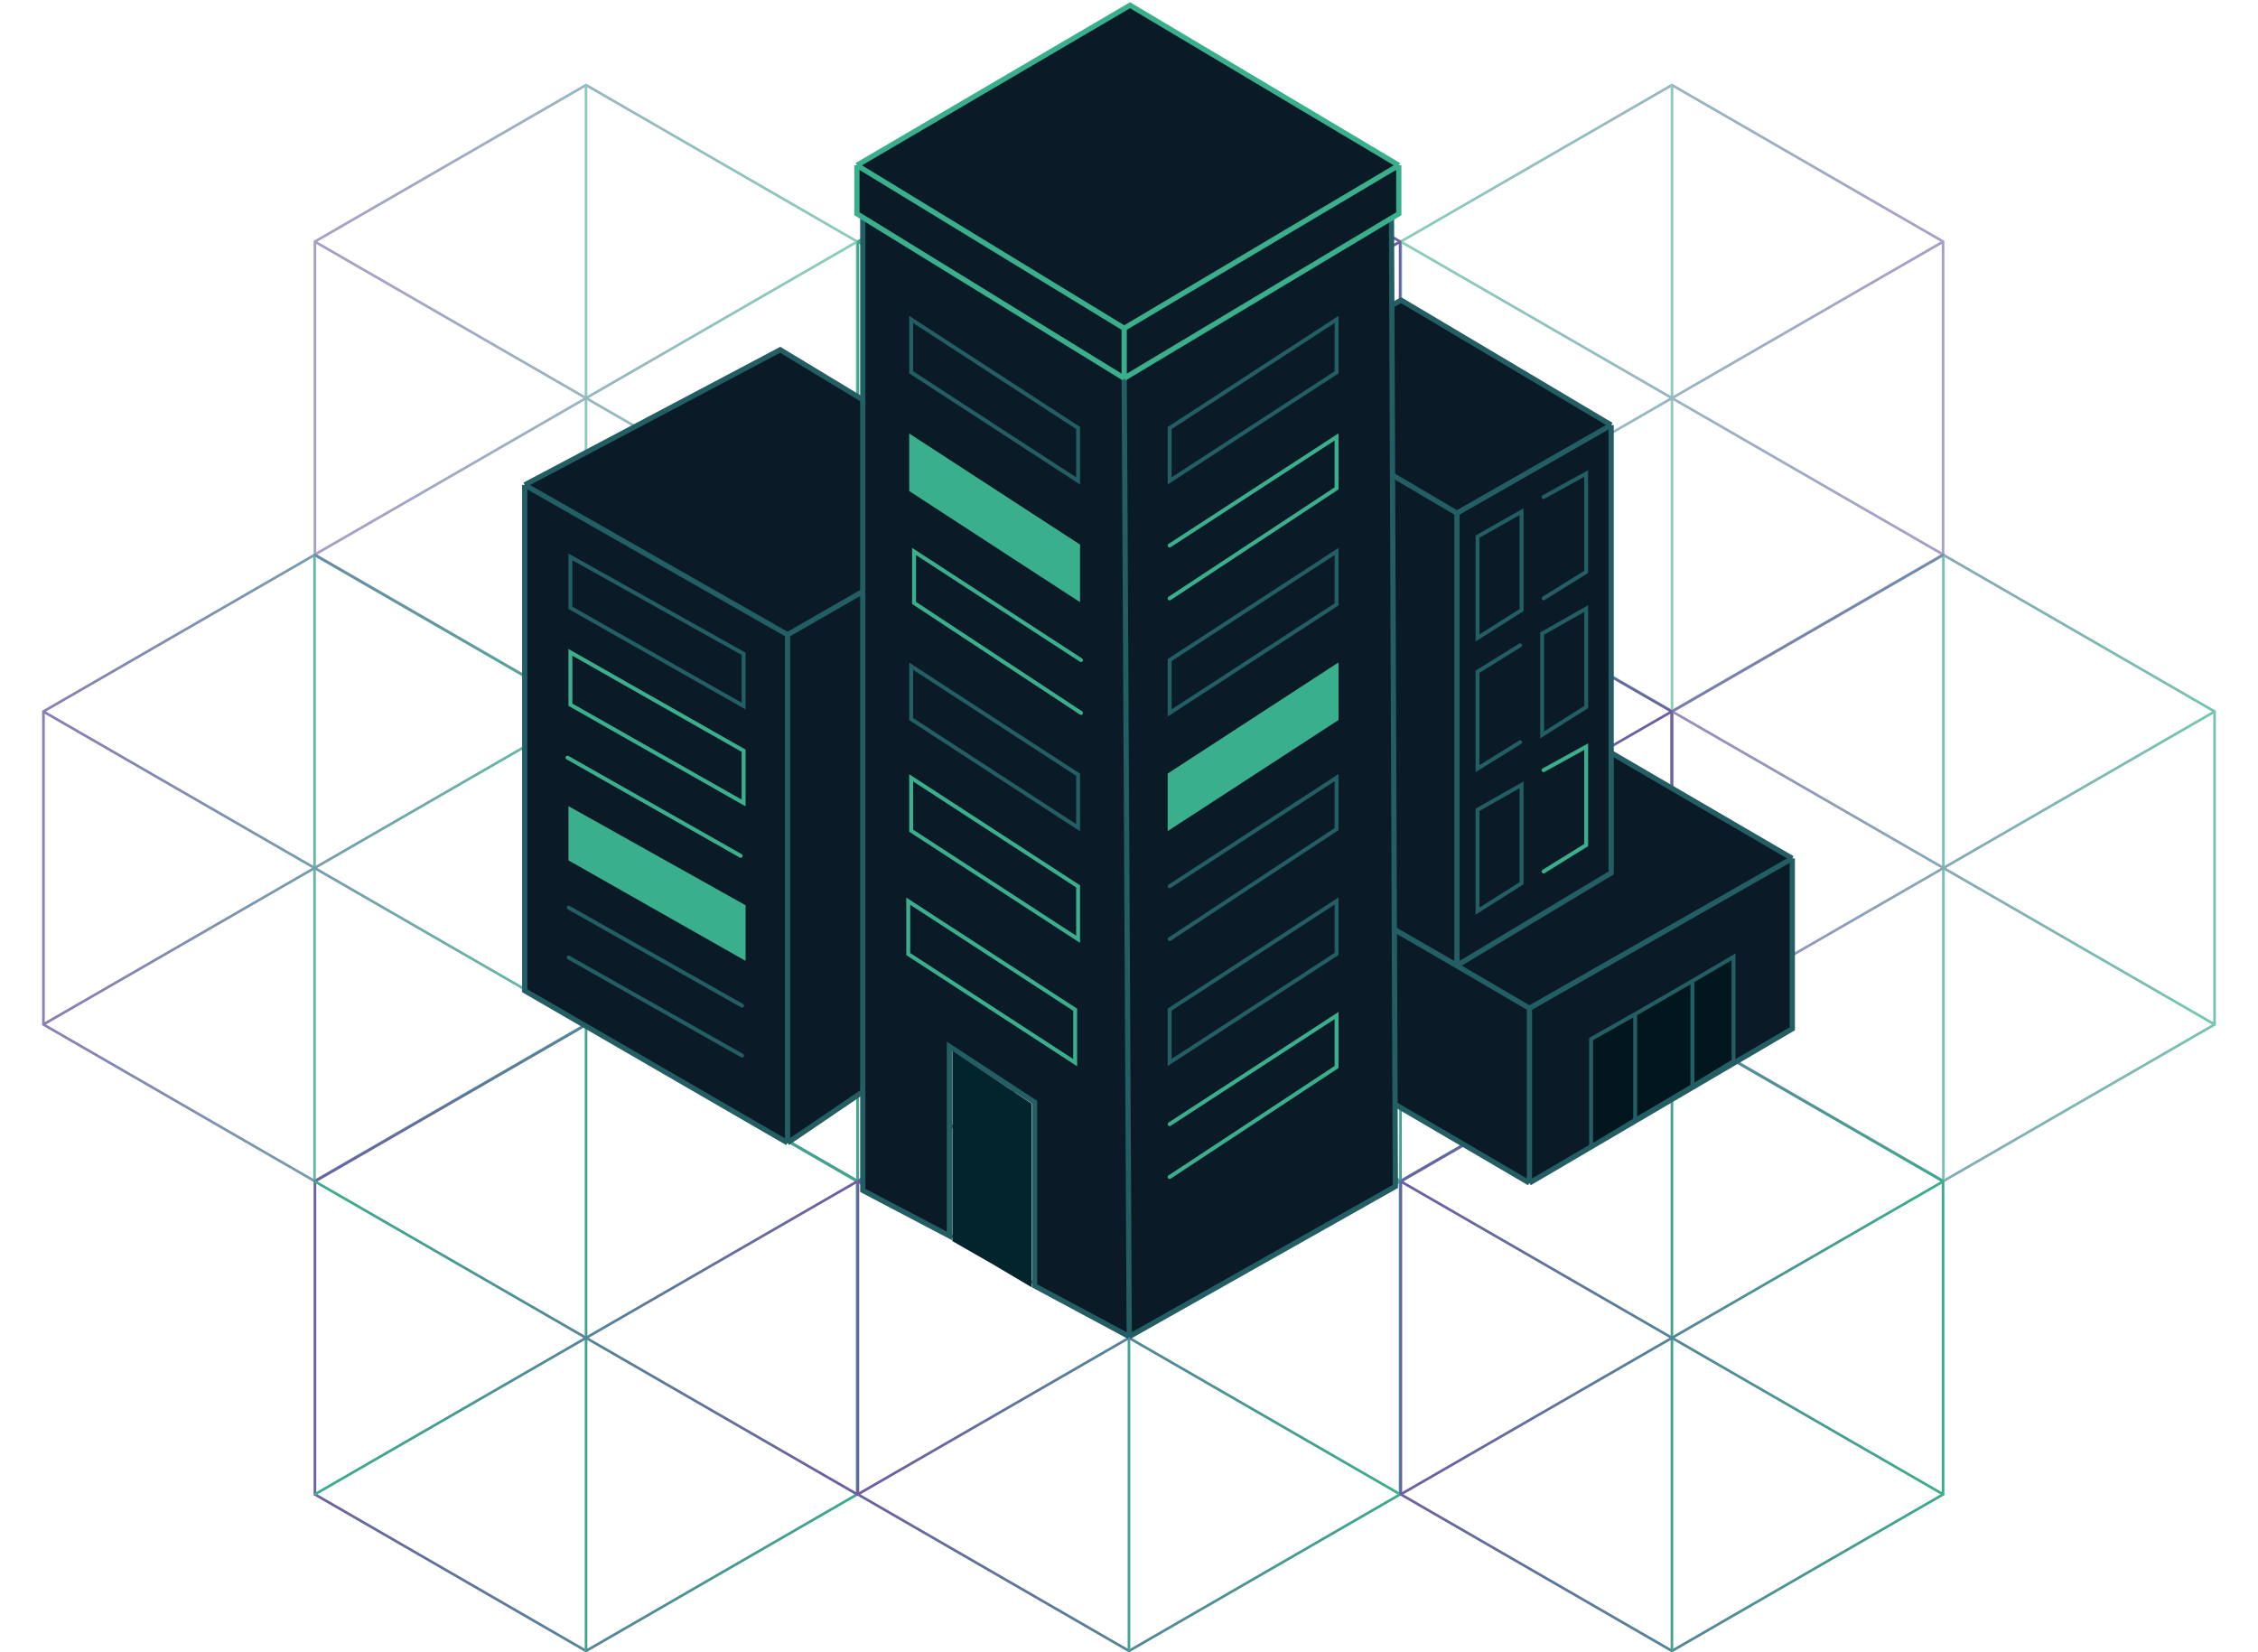 <?xml version="1.0" encoding="UTF-8"?> <svg xmlns="http://www.w3.org/2000/svg" width="865" height="633" viewBox="0 0 865 633" fill="none"> <g opacity="0.6"> <path d="M536.644 92.539L640.5 32.577L744.356 92.539V212.461L640.5 272.423L536.644 212.461V92.539Z" stroke="url(#paint0_linear_1428_3602)"></path> <path d="M640.5 32.5V272.5" stroke="url(#paint1_linear_1428_3602)"></path> <path d="M536.5 92.5L744.5 212.5" stroke="url(#paint2_linear_1428_3602)"></path> <path d="M536.5 212.5L744.5 92.5" stroke="url(#paint3_linear_1428_3602)"></path> </g> <path d="M328.643 92.539L432.499 32.577L536.355 92.539V212.461L432.499 272.423L328.643 212.461V92.539Z" stroke="url(#paint4_linear_1428_3602)"></path> <path d="M432.499 32.5V272.5" stroke="url(#paint5_linear_1428_3602)"></path> <path d="M328.499 92.5L536.499 212.5" stroke="url(#paint6_linear_1428_3602)"></path> <path d="M328.499 212.5L536.499 92.5" stroke="url(#paint7_linear_1428_3602)"></path> <g opacity="0.6"> <path d="M328.355 92.539L224.499 32.577L120.643 92.539V212.461L224.499 272.423L328.355 212.461V92.539Z" stroke="url(#paint8_linear_1428_3602)"></path> <path d="M224.499 32.5V272.5" stroke="url(#paint9_linear_1428_3602)"></path> <path d="M328.499 92.5L120.499 212.5" stroke="url(#paint10_linear_1428_3602)"></path> <path d="M328.499 212.5L120.499 92.5" stroke="url(#paint11_linear_1428_3602)"></path> </g> <g opacity="0.7"> <path d="M848.356 272.539L744.5 212.577L640.644 272.539V392.461L744.5 452.423L848.356 392.461V272.539Z" stroke="url(#paint12_linear_1428_3602)"></path> <path d="M744.5 212.5V452.5" stroke="url(#paint13_linear_1428_3602)"></path> <path d="M848.5 272.5L640.5 392.5" stroke="url(#paint14_linear_1428_3602)"></path> <path d="M848.5 392.5L640.5 272.5" stroke="url(#paint15_linear_1428_3602)"></path> </g> <path d="M432.643 272.539L536.499 212.577L640.355 272.539V392.461L536.499 452.423L432.643 392.461V272.539Z" stroke="url(#paint16_linear_1428_3602)"></path> <path d="M536.499 212.5V452.5" stroke="url(#paint17_linear_1428_3602)"></path> <path d="M432.499 272.5L640.499 392.5" stroke="url(#paint18_linear_1428_3602)"></path> <path d="M432.499 392.5L640.499 272.5" stroke="url(#paint19_linear_1428_3602)"></path> <path d="M224.643 272.539L328.499 212.577L432.355 272.539V392.461L328.499 452.423L224.643 392.461V272.539Z" stroke="url(#paint20_linear_1428_3602)"></path> <path d="M328.499 212.5V452.5" stroke="url(#paint21_linear_1428_3602)"></path> <path d="M224.499 272.5L432.499 392.5" stroke="url(#paint22_linear_1428_3602)"></path> <path d="M224.499 392.5L432.499 272.5" stroke="url(#paint23_linear_1428_3602)"></path> <g opacity="0.8"> <path d="M224.357 392.461L120.5 452.423L16.644 392.461V272.539L120.5 212.577L224.357 272.539V392.461Z" stroke="url(#paint24_linear_1428_3602)"></path> <path d="M120.5 452.5V212.5" stroke="url(#paint25_linear_1428_3602)"></path> <path d="M224.5 392.5L16.5 272.5" stroke="url(#paint26_linear_1428_3602)"></path> <path d="M224.5 272.5L16.5 392.5" stroke="url(#paint27_linear_1428_3602)"></path> </g> <path d="M328.355 572.461L224.499 632.423L120.643 572.461V452.539L224.499 392.577L328.355 452.539V572.461Z" stroke="url(#paint28_linear_1428_3602)"></path> <path d="M224.499 392.5V632.5" stroke="url(#paint29_linear_1428_3602)"></path> <path d="M120.499 452.5L328.499 572.5" stroke="url(#paint30_linear_1428_3602)"></path> <path d="M120.499 572.5L328.499 452.5" stroke="url(#paint31_linear_1428_3602)"></path> <path d="M536.356 572.461L432.5 632.423L328.644 572.461V452.539L432.5 392.577L536.356 452.539V572.461Z" stroke="url(#paint32_linear_1428_3602)"></path> <path d="M432.5 632.5V392.5" stroke="url(#paint33_linear_1428_3602)"></path> <path d="M536.5 572.5L328.5 452.5" stroke="url(#paint34_linear_1428_3602)"></path> <path d="M536.5 452.5L328.5 572.5" stroke="url(#paint35_linear_1428_3602)"></path> <path d="M744.356 572.461L640.5 632.423L536.644 572.461V452.539L640.5 392.577L744.356 452.539V572.461Z" stroke="url(#paint36_linear_1428_3602)"></path> <path d="M640.5 632.5V392.5" stroke="url(#paint37_linear_1428_3602)"></path> <path d="M744.5 572.5L536.5 452.5" stroke="url(#paint38_linear_1428_3602)"></path> <path d="M744.5 452.5L536.5 572.5" stroke="url(#paint39_linear_1428_3602)"></path> <path d="M686.595 394.099L585.894 453.169L434 364.282V297.336L527.387 236.016L686.595 328.84V394.099Z" fill="#0A1B27"></path> <path d="M585.894 453.169L686.595 394.099V328.84M585.894 453.169V386.223M585.894 453.169L434 364.282V297.336M686.595 328.84L527.387 236.016L434 297.336M686.595 328.84L585.894 386.223M434 297.336L585.894 386.223" stroke="#225E63" stroke-width="2"></path> <path d="M609.522 439.105V398.037L626.4 388.473L648.34 375.789L664.092 366.533V406.475L648.34 416.039L626.4 428.978L609.522 439.105Z" fill="#01171D"></path> <path d="M648.34 416.039L664.092 406.475V366.533L648.34 375.789M648.34 416.039V375.789M648.34 416.039L626.4 428.978M648.34 375.789L626.4 388.473M626.4 388.473L609.522 398.037V439.105L626.4 428.978M626.4 388.473V428.978" stroke="#225E63" stroke-width="1.5"></path> <path d="M617.206 334.403L558.135 369.845L476 322.589V148.192L536.758 115L617.206 162.819V334.403Z" fill="#0A1B27"></path> <path d="M558.135 196.573V369.845M558.135 196.573L476 148.192M558.135 196.573L617.206 162.819M558.135 369.845L617.206 334.403V162.819M558.135 369.845L476 322.589V148.192M617.206 162.819L536.758 115L476 148.192" stroke="#225E63" stroke-width="2"></path> <path d="M582.889 196.01L566.012 205.574V244.391L582.889 233.703V196.01Z" stroke="#225E63" stroke-width="1.5"></path> <path d="M582.889 300.649L566.012 310.212V349.03L582.889 338.341V300.649Z" stroke="#225E63" stroke-width="1.5"></path> <path d="M607.642 233.14L590.765 242.704V281.521L607.642 270.832V233.14Z" stroke="#225E63" stroke-width="1.5"></path> <path d="M591.327 190.385L607.642 181.383V219.076L591.327 229.202" stroke="#225E63" stroke-width="1.5" stroke-linecap="round"></path> <path d="M591.327 295.023L607.642 286.022V323.714L591.327 333.84" stroke="#3AAF8C" stroke-width="1.5" stroke-linecap="round"></path> <path d="M582.326 247.204L566.012 257.331V294.46L582.326 284.334" stroke="#225E63" stroke-width="1.5" stroke-linecap="round"></path> <path d="M301.7 437.789L201 379.5V185.757L298.887 134L392.837 190.82V375.906L301.7 437.789Z" fill="#0A1B27"></path> <path d="M301.7 437.789L201 379.5V185.757M301.7 437.789L392.837 375.906V190.82M301.7 437.789V243.139M201 185.757L298.887 134L392.837 190.82M201 185.757L301.7 243.139M392.837 190.82L301.7 243.139" stroke="#225E63" stroke-width="2"></path> <path d="M284.869 270.468L284.869 250.452L218.516 213.323L218.516 232.825L284.869 270.468Z" stroke="#225E63" stroke-width="1.5" stroke-linecap="round"></path> <path d="M284.869 307.598L284.869 287.582L218.516 249.89L218.516 269.955L284.869 307.598Z" stroke="#3AAF8C" stroke-width="1.5" stroke-linecap="round"></path> <path d="M284.869 366.792L284.869 347.215L218.516 310.085L218.516 329.148L284.869 366.792Z" fill="#3AAF8C" stroke="#3AAF8C" stroke-width="1.5" stroke-linecap="round"></path> <path d="M217.393 290.226L283.744 327.848" stroke="#3AAF8C" stroke-width="1.5" stroke-linecap="round"></path> <path d="M217.877 366.822L284.269 404.372" stroke="#225E63" stroke-width="1.5" stroke-linecap="round"></path> <path d="M217.877 347.695L284.269 385.245" stroke="#225E63" stroke-width="1.5" stroke-linecap="round"></path> <path d="M330.517 456V81.885L430.655 143.206L533.043 81.885L534.543 454.5L432.595 512L396.338 492.563V422.241L363.709 400.863V473.435L330.517 456Z" fill="#0A1B27"></path> <path d="M432.595 512L396.338 492.563V422.241L363.709 400.863V473.435L330.517 456L330.517 81.885L430.655 143.206M432.595 512L534.543 454.5L533.043 81.885L430.655 143.206M432.595 512L430.655 143.206" stroke="#225E63" stroke-width="2"></path> <path d="M535.856 81.885L430.655 144.893L328.267 81.885V63.32L432.905 2L535.856 63.32V81.885Z" fill="#0A1B27"></path> <path d="M430.655 144.893L535.856 81.885V63.32M430.655 144.893L328.267 81.885V63.32M430.655 144.893V125.766M535.856 63.32L432.905 2L328.267 63.32M535.856 63.32L430.655 125.766M328.267 63.32L430.655 125.766" stroke="#3AAF8C" stroke-width="2"></path> <path d="M448.069 430.63L512.014 389.028L512.014 408.739L448.069 450.883" stroke="#3AAF8C" stroke-width="1.5" stroke-linecap="round"></path> <path d="M448.069 339.493L512.014 297.891L512.014 317.603L448.069 359.746" stroke="#225E63" stroke-width="1.5" stroke-linecap="round"></path> <path d="M414.112 252.857L350.167 211.255L350.167 230.967L414.112 273.11" stroke="#3AAF8C" stroke-width="1.5" stroke-linecap="round"></path> <path d="M448.069 208.976L512.014 167.375L512.014 187.086L448.069 229.229" stroke="#3AAF8C" stroke-width="1.5" stroke-linecap="round"></path> <path d="M512.014 345.147L512.014 365.421L448.069 407.002L448.069 386.749L512.014 345.147Z" stroke="#225E63" stroke-width="1.5" stroke-linecap="round"></path> <path d="M512.014 255.136L512.014 275.41L448.069 316.99L448.069 296.738L512.014 255.136Z" fill="#3AAF8C" stroke="#3AAF8C" stroke-width="1.5" stroke-linecap="round"></path> <path d="M512.014 211.255L512.014 231.529L448.069 273.11L448.069 252.857L512.014 211.255Z" stroke="#225E63" stroke-width="1.5" stroke-linecap="round"></path> <path d="M512.014 122.369L512.014 142.643L448.069 184.223L448.069 163.971L512.014 122.369Z" stroke="#225E63" stroke-width="1.5" stroke-linecap="round"></path> <path d="M413.001 184.223L413.001 163.949L349.057 122.369L349.056 142.621L413.001 184.223Z" stroke="#225E63" stroke-width="1.5" stroke-linecap="round"></path> <path d="M413.001 229.3L413.001 209.026L349.057 167.446L349.056 187.699L413.001 229.3Z" fill="#3AAF8C" stroke="#3AAF8C" stroke-width="1.5" stroke-linecap="round"></path> <path d="M413.001 317.062L413.001 296.788L349.057 255.207L349.056 275.46L413.001 317.062Z" stroke="#225E63" stroke-width="1.5" stroke-linecap="round"></path> <path d="M413.001 359.817L413.001 339.543L349.057 297.963L349.056 318.215L413.001 359.817Z" stroke="#3AAF8C" stroke-width="1.5" stroke-linecap="round"></path> <path d="M411.876 407.073L411.876 386.799L347.932 345.219L347.931 365.471L411.876 407.073Z" stroke="#3AAF8C" stroke-width="1.5" stroke-linecap="round"></path> <path d="M364.834 475.441V402.551L395.213 422.804V493.125L380.023 484.124L364.834 475.441Z" fill="#02242D"></path> <defs> <linearGradient id="paint0_linear_1428_3602" x1="520.017" y1="152.473" x2="760.858" y2="152.473" gradientUnits="userSpaceOnUse"> <stop stop-color="#3AAF8C"></stop> <stop offset="1" stop-color="#6F5BA4"></stop> </linearGradient> <linearGradient id="paint1_linear_1428_3602" x1="640.5" y1="152.474" x2="641.499" y2="152.474" gradientUnits="userSpaceOnUse"> <stop stop-color="#3AAF8C"></stop> <stop offset="1" stop-color="#6F5BA4"></stop> </linearGradient> <linearGradient id="paint2_linear_1428_3602" x1="536.515" y1="152.487" x2="744.377" y2="152.487" gradientUnits="userSpaceOnUse"> <stop stop-color="#3AAF8C"></stop> <stop offset="1" stop-color="#6F5BA4"></stop> </linearGradient> <linearGradient id="paint3_linear_1428_3602" x1="536.515" y1="152.513" x2="744.377" y2="152.513" gradientUnits="userSpaceOnUse"> <stop stop-color="#3AAF8C"></stop> <stop offset="1" stop-color="#6F5BA4"></stop> </linearGradient> <linearGradient id="paint4_linear_1428_3602" x1="312.016" y1="152.473" x2="552.857" y2="152.473" gradientUnits="userSpaceOnUse"> <stop stop-color="#3AAF8C"></stop> <stop offset="1" stop-color="#6F5BA4"></stop> </linearGradient> <linearGradient id="paint5_linear_1428_3602" x1="432.499" y1="152.474" x2="433.498" y2="152.474" gradientUnits="userSpaceOnUse"> <stop stop-color="#3AAF8C"></stop> <stop offset="1" stop-color="#6F5BA4"></stop> </linearGradient> <linearGradient id="paint6_linear_1428_3602" x1="328.514" y1="152.487" x2="536.376" y2="152.487" gradientUnits="userSpaceOnUse"> <stop stop-color="#3AAF8C"></stop> <stop offset="1" stop-color="#6F5BA4"></stop> </linearGradient> <linearGradient id="paint7_linear_1428_3602" x1="328.514" y1="152.513" x2="536.376" y2="152.513" gradientUnits="userSpaceOnUse"> <stop stop-color="#3AAF8C"></stop> <stop offset="1" stop-color="#6F5BA4"></stop> </linearGradient> <linearGradient id="paint8_linear_1428_3602" x1="344.982" y1="152.473" x2="104.141" y2="152.473" gradientUnits="userSpaceOnUse"> <stop stop-color="#3AAF8C"></stop> <stop offset="1" stop-color="#6F5BA4"></stop> </linearGradient> <linearGradient id="paint9_linear_1428_3602" x1="224.499" y1="152.474" x2="223.5" y2="152.474" gradientUnits="userSpaceOnUse"> <stop stop-color="#3AAF8C"></stop> <stop offset="1" stop-color="#6F5BA4"></stop> </linearGradient> <linearGradient id="paint10_linear_1428_3602" x1="328.484" y1="152.487" x2="120.622" y2="152.487" gradientUnits="userSpaceOnUse"> <stop stop-color="#3AAF8C"></stop> <stop offset="1" stop-color="#6F5BA4"></stop> </linearGradient> <linearGradient id="paint11_linear_1428_3602" x1="328.484" y1="152.513" x2="120.622" y2="152.513" gradientUnits="userSpaceOnUse"> <stop stop-color="#3AAF8C"></stop> <stop offset="1" stop-color="#6F5BA4"></stop> </linearGradient> <linearGradient id="paint12_linear_1428_3602" x1="864.983" y1="332.473" x2="624.142" y2="332.473" gradientUnits="userSpaceOnUse"> <stop stop-color="#3AAF8C"></stop> <stop offset="1" stop-color="#6F5BA4"></stop> </linearGradient> <linearGradient id="paint13_linear_1428_3602" x1="744.5" y1="332.474" x2="743.501" y2="332.474" gradientUnits="userSpaceOnUse"> <stop stop-color="#3AAF8C"></stop> <stop offset="1" stop-color="#6F5BA4"></stop> </linearGradient> <linearGradient id="paint14_linear_1428_3602" x1="848.485" y1="332.487" x2="640.623" y2="332.487" gradientUnits="userSpaceOnUse"> <stop stop-color="#3AAF8C"></stop> <stop offset="1" stop-color="#6F5BA4"></stop> </linearGradient> <linearGradient id="paint15_linear_1428_3602" x1="848.485" y1="332.513" x2="640.623" y2="332.513" gradientUnits="userSpaceOnUse"> <stop stop-color="#3AAF8C"></stop> <stop offset="1" stop-color="#6F5BA4"></stop> </linearGradient> <linearGradient id="paint16_linear_1428_3602" x1="416.016" y1="332.473" x2="656.857" y2="332.473" gradientUnits="userSpaceOnUse"> <stop stop-color="#3AAF8C"></stop> <stop offset="1" stop-color="#6F5BA4"></stop> </linearGradient> <linearGradient id="paint17_linear_1428_3602" x1="536.499" y1="332.474" x2="537.498" y2="332.474" gradientUnits="userSpaceOnUse"> <stop stop-color="#3AAF8C"></stop> <stop offset="1" stop-color="#6F5BA4"></stop> </linearGradient> <linearGradient id="paint18_linear_1428_3602" x1="432.514" y1="332.487" x2="640.376" y2="332.487" gradientUnits="userSpaceOnUse"> <stop stop-color="#3AAF8C"></stop> <stop offset="1" stop-color="#6F5BA4"></stop> </linearGradient> <linearGradient id="paint19_linear_1428_3602" x1="432.514" y1="332.513" x2="640.376" y2="332.513" gradientUnits="userSpaceOnUse"> <stop stop-color="#3AAF8C"></stop> <stop offset="1" stop-color="#6F5BA4"></stop> </linearGradient> <linearGradient id="paint20_linear_1428_3602" x1="208.017" y1="332.473" x2="448.857" y2="332.473" gradientUnits="userSpaceOnUse"> <stop stop-color="#3AAF8C"></stop> <stop offset="1" stop-color="#6F5BA4"></stop> </linearGradient> <linearGradient id="paint21_linear_1428_3602" x1="328.499" y1="332.474" x2="329.498" y2="332.474" gradientUnits="userSpaceOnUse"> <stop stop-color="#3AAF8C"></stop> <stop offset="1" stop-color="#6F5BA4"></stop> </linearGradient> <linearGradient id="paint22_linear_1428_3602" x1="224.514" y1="332.487" x2="432.376" y2="332.487" gradientUnits="userSpaceOnUse"> <stop stop-color="#3AAF8C"></stop> <stop offset="1" stop-color="#6F5BA4"></stop> </linearGradient> <linearGradient id="paint23_linear_1428_3602" x1="224.514" y1="332.513" x2="432.376" y2="332.513" gradientUnits="userSpaceOnUse"> <stop stop-color="#3AAF8C"></stop> <stop offset="1" stop-color="#6F5BA4"></stop> </linearGradient> <linearGradient id="paint24_linear_1428_3602" x1="240.983" y1="332.527" x2="0.143" y2="332.527" gradientUnits="userSpaceOnUse"> <stop stop-color="#3AAF8C"></stop> <stop offset="1" stop-color="#6F5BA4"></stop> </linearGradient> <linearGradient id="paint25_linear_1428_3602" x1="120.499" y1="332.526" x2="119.5" y2="332.526" gradientUnits="userSpaceOnUse"> <stop stop-color="#3AAF8C"></stop> <stop offset="1" stop-color="#6F5BA4"></stop> </linearGradient> <linearGradient id="paint26_linear_1428_3602" x1="224.485" y1="332.513" x2="16.623" y2="332.513" gradientUnits="userSpaceOnUse"> <stop stop-color="#3AAF8C"></stop> <stop offset="1" stop-color="#6F5BA4"></stop> </linearGradient> <linearGradient id="paint27_linear_1428_3602" x1="224.485" y1="332.487" x2="16.623" y2="332.487" gradientUnits="userSpaceOnUse"> <stop stop-color="#3AAF8C"></stop> <stop offset="1" stop-color="#6F5BA4"></stop> </linearGradient> <linearGradient id="paint28_linear_1428_3602" x1="344.982" y1="512.527" x2="104.141" y2="512.527" gradientUnits="userSpaceOnUse"> <stop stop-color="#3AAF8C"></stop> <stop offset="1" stop-color="#6F5BA4"></stop> </linearGradient> <linearGradient id="paint29_linear_1428_3602" x1="224.499" y1="512.474" x2="225.499" y2="512.474" gradientUnits="userSpaceOnUse"> <stop stop-color="#3AAF8C"></stop> <stop offset="1" stop-color="#6F5BA4"></stop> </linearGradient> <linearGradient id="paint30_linear_1428_3602" x1="120.514" y1="512.487" x2="328.376" y2="512.487" gradientUnits="userSpaceOnUse"> <stop stop-color="#3AAF8C"></stop> <stop offset="1" stop-color="#6F5BA4"></stop> </linearGradient> <linearGradient id="paint31_linear_1428_3602" x1="120.514" y1="512.513" x2="328.376" y2="512.513" gradientUnits="userSpaceOnUse"> <stop stop-color="#3AAF8C"></stop> <stop offset="1" stop-color="#6F5BA4"></stop> </linearGradient> <linearGradient id="paint32_linear_1428_3602" x1="552.983" y1="512.527" x2="312.142" y2="512.527" gradientUnits="userSpaceOnUse"> <stop stop-color="#3AAF8C"></stop> <stop offset="1" stop-color="#6F5BA4"></stop> </linearGradient> <linearGradient id="paint33_linear_1428_3602" x1="432.5" y1="512.526" x2="431.501" y2="512.526" gradientUnits="userSpaceOnUse"> <stop stop-color="#3AAF8C"></stop> <stop offset="1" stop-color="#6F5BA4"></stop> </linearGradient> <linearGradient id="paint34_linear_1428_3602" x1="536.485" y1="512.513" x2="328.623" y2="512.513" gradientUnits="userSpaceOnUse"> <stop stop-color="#3AAF8C"></stop> <stop offset="1" stop-color="#6F5BA4"></stop> </linearGradient> <linearGradient id="paint35_linear_1428_3602" x1="536.485" y1="512.487" x2="328.623" y2="512.487" gradientUnits="userSpaceOnUse"> <stop stop-color="#3AAF8C"></stop> <stop offset="1" stop-color="#6F5BA4"></stop> </linearGradient> <linearGradient id="paint36_linear_1428_3602" x1="760.983" y1="512.527" x2="520.142" y2="512.527" gradientUnits="userSpaceOnUse"> <stop stop-color="#3AAF8C"></stop> <stop offset="1" stop-color="#6F5BA4"></stop> </linearGradient> <linearGradient id="paint37_linear_1428_3602" x1="640.5" y1="512.526" x2="639.501" y2="512.526" gradientUnits="userSpaceOnUse"> <stop stop-color="#3AAF8C"></stop> <stop offset="1" stop-color="#6F5BA4"></stop> </linearGradient> <linearGradient id="paint38_linear_1428_3602" x1="744.485" y1="512.513" x2="536.623" y2="512.513" gradientUnits="userSpaceOnUse"> <stop stop-color="#3AAF8C"></stop> <stop offset="1" stop-color="#6F5BA4"></stop> </linearGradient> <linearGradient id="paint39_linear_1428_3602" x1="744.485" y1="512.487" x2="536.623" y2="512.487" gradientUnits="userSpaceOnUse"> <stop stop-color="#3AAF8C"></stop> <stop offset="1" stop-color="#6F5BA4"></stop> </linearGradient> </defs> </svg> 